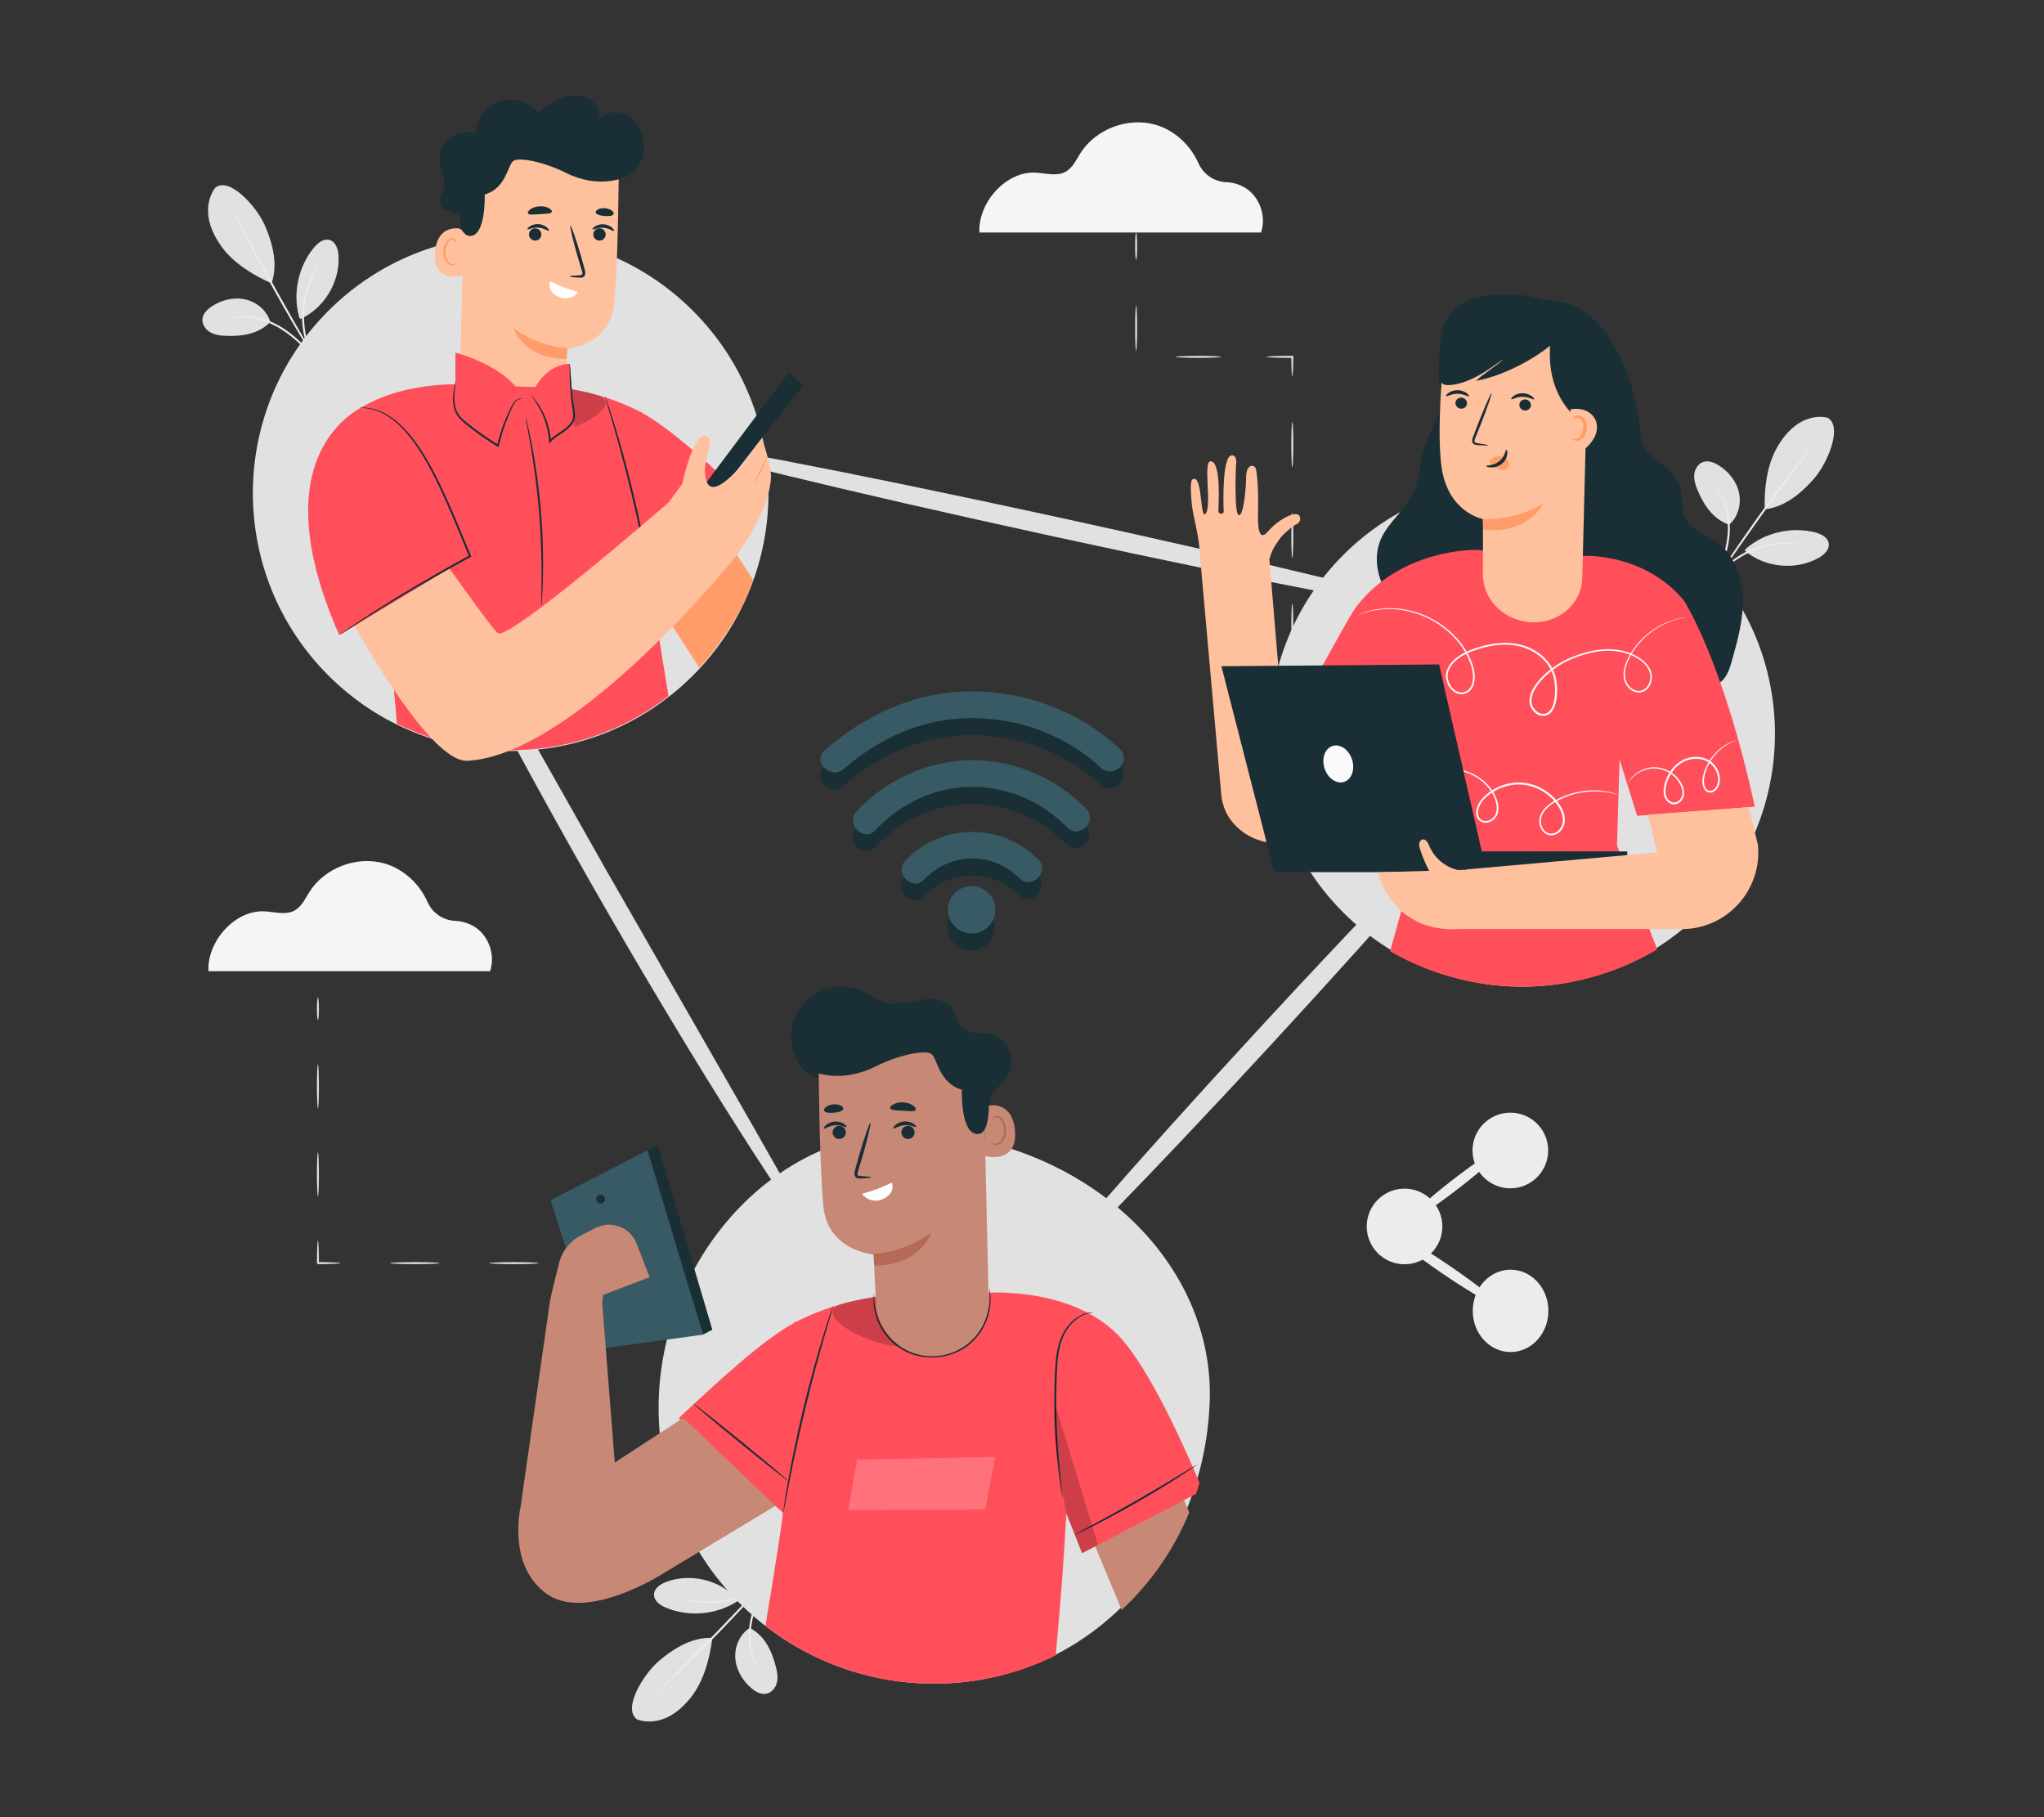 <?xml version="1.0" encoding="UTF-8"?>
<svg id="Layer_2" data-name="Layer 2" xmlns="http://www.w3.org/2000/svg" viewBox="0 0 540 480">
  <rect x="0" y="0" width="540" height="480" fill="#333333" stroke="none"/>
  <defs>
    <style>
      .cls-1 {
        fill: #b66955;
      }

      .cls-1, .cls-2, .cls-3, .cls-4, .cls-5, .cls-6, .cls-7, .cls-8, .cls-9, .cls-10, .cls-11, .cls-12, .cls-13, .cls-14, .cls-15, .cls-16 {
        stroke-width: 0px;
      }

      .cls-2 {
        fill: #375a64;
      }

      .cls-3 {
        fill: #e1e1e1;
      }

      .cls-4 {
        fill: #ececec;
      }

      .cls-5 {
        fill: #c78976;
      }

      .cls-17, .cls-9, .cls-15 {
        opacity: .2;
      }

      .cls-7 {
        fill: #f5f5f5;
      }

      .cls-8 {
        fill: none;
      }

      .cls-10 {
        fill: #1a2e35;
      }

      .cls-11, .cls-15 {
        fill: #fff;
      }

      .cls-12 {
        fill: #ff9c6a;
      }

      .cls-13 {
        fill: #fafafa;
      }

      .cls-14 {
        fill: #ff4f5b;
      }

      .cls-16 {
        fill: #ffc19d;
      }
    </style>
  </defs>
  <g id="Layer_2-2" data-name="Layer 2">
    <g>
      <g>
        <g>
          <path class="cls-3" d="M482.7,110.3c-2.71-.6-5.61.21-7.9,1.78s-4.03,3.83-5.4,6.25c-2.64,4.68-3.34,10.82-3.19,16.19,5.94-.55,10.79-5.49,13.09-8.15,3.64-4.2,7.66-14.01,3.4-16.08"/>
          <path class="cls-3" d="M456.82,138.6c2.35-2.02,3.27-5.44,2.6-8.47-.67-3.03-2.78-5.63-5.42-7.25-1.22-.75-2.72-1.32-4.07-.84-1.27.44-2.1,1.74-2.29,3.07-.19,1.33.16,2.68.66,3.92,1.72,4.26,4.18,8.07,8.52,9.58"/>
          <path class="cls-4" d="M452.18,155.83s.09-.4.35-1.07c.3-.78.67-1.73,1.1-2.86.9-2.41,2.16-5.77,2.67-9.65.51-3.88-.09-7.46-1.07-9.82-.96-2.38-2.09-3.57-1.99-3.63.02-.02.31.26.77.83.45.57,1.03,1.47,1.57,2.66,1.09,2.38,1.77,6.06,1.25,10.03-.53,3.96-1.86,7.34-2.85,9.73-.5,1.19-.94,2.15-1.25,2.8-.31.65-.5,1.01-.53.99Z"/>
          <path class="cls-4" d="M478.97,117.5s-.07.15-.25.41c-.22.31-.48.67-.8,1.12-.76,1.03-1.78,2.4-3.01,4.07-2.55,3.43-6.06,8.19-9.86,13.49-3.8,5.31-7.17,10.16-9.6,13.68-1.18,1.71-2.16,3.11-2.88,4.16-.32.45-.58.82-.8,1.12-.19.25-.29.38-.31.37-.01,0,.06-.16.22-.43.2-.32.43-.71.72-1.18.63-1.02,1.57-2.47,2.75-4.26,2.35-3.57,5.68-8.46,9.48-13.77,3.8-5.31,7.36-10.03,9.99-13.41,1.31-1.69,2.39-3.05,3.15-3.97.35-.42.64-.77.88-1.06.21-.24.32-.36.34-.35Z"/>
          <path class="cls-3" d="M461.14,145.04c4.91-4.31,11.99-6.02,18.33-4.43,1.61.41,3.42,1.3,3.66,2.95.24,1.65-1.26,3.02-2.72,3.83-6.07,3.37-14.19,2.56-19.47-1.94"/>
          <path class="cls-4" d="M475.65,143.82c-.02.11-1.53-.19-3.98-.13-1.23.02-2.68.18-4.27.5-1.58.35-3.29.87-4.99,1.62-1.7.78-3.22,1.71-4.53,2.65-1.29.98-2.38,1.95-3.21,2.86-1.67,1.8-2.45,3.12-2.54,3.06-.03-.02.15-.35.51-.95.17-.3.4-.66.71-1.05.3-.39.62-.86,1.05-1.31.81-.95,1.89-1.98,3.19-2.99,1.32-.99,2.87-1.95,4.61-2.75,1.75-.77,3.5-1.29,5.11-1.62,1.62-.3,3.11-.43,4.36-.4.62-.02,1.19.05,1.68.09.49.03.91.1,1.26.17.68.13,1.06.21,1.05.25Z"/>
        </g>
        <g>
          <path class="cls-3" d="M56.88,49.58c-1.7,2.2-2.2,5.16-1.77,7.9s1.74,5.28,3.34,7.55c3.1,4.38,8.36,7.64,13.28,9.8,2.05-5.6-.35-12.1-1.77-15.32-2.25-5.09-9.39-12.91-13.08-9.94"/>
          <path class="cls-3" d="M71.4,85.07c-.82-2.99-3.52-5.28-6.54-5.97-3.02-.69-6.28.1-8.87,1.8-1.2.79-2.35,1.9-2.5,3.32-.14,1.33.68,2.64,1.79,3.38,1.12.74,2.49,1,3.83,1.08,4.59.26,9.08-.33,12.3-3.61"/>
          <path class="cls-4" d="M85,96.63s-.32-.25-.82-.77c-.58-.6-1.28-1.34-2.11-2.21-1.79-1.85-4.3-4.42-7.58-6.55-3.29-2.12-6.79-3.11-9.33-3.23-2.56-.15-4.12.36-4.14.25,0-.03.37-.17,1.08-.34.71-.17,1.77-.31,3.07-.28,2.62.03,6.23.99,9.6,3.16,3.36,2.17,5.84,4.82,7.57,6.73.86.97,1.54,1.77,2,2.33.46.56.7.88.67.91Z"/>
          <path class="cls-4" d="M61.8,56.02s.11.13.26.4c.18.33.4.73.67,1.21.6,1.13,1.41,2.64,2.39,4.47,2.01,3.77,4.81,8.98,7.98,14.68,3.17,5.7,6.12,10.83,8.26,14.53,1.04,1.8,1.89,3.28,2.53,4.39.27.48.49.88.67,1.2.15.28.22.43.2.44-.02,0-.12-.12-.29-.38-.21-.31-.46-.69-.76-1.15-.65-1.01-1.56-2.48-2.67-4.3-2.23-3.66-5.22-8.75-8.4-14.46-3.17-5.71-5.92-10.94-7.85-14.76-.97-1.91-1.73-3.46-2.25-4.54-.23-.5-.42-.91-.58-1.25-.13-.29-.19-.44-.17-.45Z"/>
          <path class="cls-3" d="M79.07,83.92c-1.8-6.29-.32-13.42,3.83-18.47,1.06-1.29,2.64-2.54,4.23-2.05,1.59.49,2.19,2.43,2.3,4.09.45,6.93-3.75,13.92-10.08,16.77"/>
          <path class="cls-4" d="M84.17,70.27c.09.06-.83,1.3-1.82,3.54-.51,1.12-.98,2.5-1.37,4.07-.36,1.58-.62,3.34-.67,5.21-.02,1.87.17,3.64.46,5.23.33,1.58.75,2.99,1.21,4.12.91,2.28,1.77,3.55,1.68,3.61-.03.02-.26-.29-.64-.87-.2-.29-.43-.65-.65-1.09-.23-.44-.51-.93-.74-1.51-.52-1.14-.98-2.55-1.34-4.17-.33-1.62-.54-3.43-.51-5.34.05-1.91.33-3.71.72-5.31.43-1.6.94-3,1.5-4.11.25-.57.55-1.05.8-1.48.24-.43.48-.78.69-1.06.41-.56.64-.87.67-.84Z"/>
        </g>
        <g>
          <path class="cls-3" d="M168.31,454.17c2.59.99,5.58.62,8.08-.6,2.5-1.21,4.55-3.19,6.26-5.38,3.3-4.24,4.9-10.21,5.54-15.55-5.96-.34-11.48,3.83-14.15,6.13-4.22,3.62-9.64,12.73-5.73,15.4"/>
          <path class="cls-3" d="M198.08,430c-2.62,1.65-4.04,4.9-3.82,7.99.21,3.09,1.92,5.98,4.29,7.97,1.1.92,2.5,1.7,3.9,1.43,1.32-.25,2.33-1.41,2.72-2.69.39-1.28.24-2.67-.08-3.97-1.08-4.47-2.94-8.6-7.01-10.73"/>
          <path class="cls-4" d="M205.21,413.64s-.15.38-.5,1.01c-.41.73-.91,1.62-1.51,2.66-1.25,2.25-2.99,5.39-4.07,9.15-1.08,3.76-1.01,7.4-.39,9.87.6,2.5,1.54,3.84,1.44,3.89-.02.02-.27-.3-.64-.93-.37-.63-.8-1.6-1.16-2.86-.73-2.51-.86-6.25.25-10.1,1.11-3.84,2.92-6.99,4.25-9.2.67-1.11,1.25-1.98,1.65-2.58.41-.6.64-.92.68-.9Z"/>
          <path class="cls-4" d="M173.05,447.6s.09-.14.31-.37c.26-.27.58-.6.96-.99.9-.9,2.11-2.11,3.58-3.58,3.03-3.02,7.2-7.2,11.74-11.89,4.54-4.69,8.59-8.99,11.51-12.11,1.42-1.51,2.59-2.76,3.47-3.69.38-.39.7-.72.96-.99.22-.22.35-.33.36-.32.01.01-.08.15-.28.39-.24.29-.53.64-.88,1.06-.78.91-1.92,2.21-3.35,3.81-2.85,3.19-6.87,7.53-11.41,12.22-4.54,4.69-8.76,8.84-11.86,11.79-1.55,1.48-2.81,2.66-3.7,3.46-.41.36-.75.67-1.03.92-.24.21-.37.31-.38.29Z"/>
          <path class="cls-3" d="M194.76,423c-5.5,3.54-12.75,4.19-18.79,1.68-1.54-.64-3.19-1.79-3.19-3.45,0-1.67,1.69-2.8,3.25-3.39,6.5-2.43,14.41-.44,18.97,4.79"/>
          <path class="cls-4" d="M180.22,422.06c.03-.1,1.48.41,3.92.72,1.21.16,2.68.21,4.29.13,1.61-.11,3.38-.38,5.18-.87,1.8-.52,3.44-1.21,4.87-1.96,1.42-.77,2.64-1.58,3.59-2.35,1.92-1.53,2.89-2.73,2.97-2.66.03.02-.2.33-.65.86-.22.27-.5.59-.86.93-.36.34-.74.76-1.23,1.14-.94.82-2.16,1.68-3.6,2.49-1.45.78-3.13,1.51-4.96,2.04-1.84.5-3.65.76-5.29.85-1.65.05-3.14-.04-4.37-.25-.62-.07-1.16-.23-1.65-.33-.48-.1-.89-.23-1.22-.35-.66-.23-1.01-.37-1-.4Z"/>
        </g>
        <g>
          <circle class="cls-4" cx="371.05" cy="323.92" r="9.99" transform="translate(-105.34 449.03) rotate(-55.83)"/>
          <path class="cls-4" d="M409.01,303.88c0,5.52-4.46,10-9.98,10.01-5.52,0-10-4.46-10.01-9.98,0-5.52,4.46-10,9.98-10.01s10,4.46,10.01,9.98Z"/>
          <path class="cls-4" d="M409.07,346.24c0,6.01-4.46,10.88-9.98,10.89-5.52,0-10-4.85-10.01-10.86,0-6.01,4.46-10.88,9.98-10.89,5.52,0,10,4.85,10.01,10.86Z"/>
          <path class="cls-4" d="M396.13,344.97c-.43.63-7.07-3.15-14.85-8.43-7.77-5.29-13.73-10.08-13.3-10.71.43-.63,7.07,3.15,14.85,8.43,7.77,5.28,13.73,10.08,13.3,10.71Z"/>
          <path class="cls-4" d="M396.93,303.19c.47.6-4.67,5.36-11.46,10.62-6.8,5.27-12.68,9.05-13.15,8.45-.47-.6,4.67-5.36,11.46-10.62,6.79-5.26,12.68-9.05,13.15-8.45Z"/>
        </g>
        <g>
          <path class="cls-3" d="M341.41,207.43c.14,0,.26,2.69.26,6s-.12,6-.26,6-.26-2.69-.26-6,.12-6,.26-6Z"/>
          <path class="cls-3" d="M341.41,183.43c.14,0,.26,2.69.26,6s-.12,6-.26,6-.26-2.69-.26-6,.12-6,.26-6Z"/>
          <path class="cls-3" d="M341.41,159.43c.14,0,.26,2.69.26,6s-.12,6-.26,6-.26-2.69-.26-6,.12-6,.26-6Z"/>
          <path class="cls-3" d="M341.41,135.43c.14,0,.26,2.69.26,6s-.12,6-.26,6-.26-2.69-.26-6,.12-6,.26-6Z"/>
          <path class="cls-3" d="M341.41,111.43c.14,0,.26,2.69.26,6s-.12,6-.26,6-.26-2.69-.26-6,.12-6,.26-6Z"/>
          <path class="cls-3" d="M334.58,94.26c0-.14,2.69-.26,6-.26.28,0,.56,0,.83,0h.26s0,.26,0,.26c-.02,2.93-.13,5.17-.26,5.17s-.24-2.24-.26-5.17l.26.26c-.27,0-.55,0-.83,0-3.31,0-6-.12-6-.26Z"/>
          <path class="cls-3" d="M310.58,94.26c0-.14,2.69-.26,6-.26s6,.12,6,.26-2.69.26-6,.26-6-.12-6-.26Z"/>
          <path class="cls-3" d="M300.15,80.69c.14,0,.26,2.69.26,6s-.12,6-.26,6-.26-2.69-.26-6,.12-6,.26-6Z"/>
          <path class="cls-3" d="M300.15,61.43c.14,0,.26,1.63.26,3.63s-.12,3.63-.26,3.63-.26-1.63-.26-3.63.12-3.63.26-3.63Z"/>
        </g>
        <g>
          <path class="cls-3" d="M155.4,333.65c0-.14,1.34-.26,3-.26s3,.12,3,.26-1.34.26-3,.26-3-.12-3-.26Z"/>
          <path class="cls-3" d="M129.24,333.65c0-.14,2.93-.26,6.54-.26s6.54.12,6.54.26-2.93.26-6.54.26-6.54-.12-6.54-.26Z"/>
          <path class="cls-3" d="M103.07,333.65c0-.14,2.93-.26,6.54-.26s6.54.12,6.54.26-2.93.26-6.54.26-6.54-.12-6.54-.26Z"/>
          <path class="cls-3" d="M83.99,327.65c.14,0,.26,2.69.26,6,.06.06-.49-.49-.26-.26h.31s.3,0,.3,0c.2,0,.4,0,.6,0,.38,0,.76.01,1.13.02.66.02,1.29.04,1.91.06,1.09.05,1.76.11,1.76.18s-.67.14-1.76.18c-.62.02-1.25.04-1.91.06-.37,0-.74.01-1.13.02-.2,0-.39,0-.6,0h-.3s-.15,0-.15,0h-.15c.23.23-.32-.32-.26-.26,0-3.31.12-6,.26-6Z"/>
          <path class="cls-3" d="M83.99,304.38c.14,0,.26,2.6.26,5.82s-.12,5.82-.26,5.82-.26-2.6-.26-5.82.12-5.82.26-5.82Z"/>
          <path class="cls-3" d="M83.99,281.12c.14,0,.26,2.6.26,5.82s-.12,5.82-.26,5.82-.26-2.6-.26-5.82.12-5.82.26-5.82Z"/>
          <path class="cls-3" d="M83.99,263.49c.14,0,.26,1.34.26,3s-.12,3-.26,3-.26-1.34-.26-3,.12-3,.26-3Z"/>
        </g>
        <path class="cls-7" d="M129.47,256.56c1.34-3.94-.07-8.66-3.35-11.23-1.65-1.29-3.72-1.99-5.81-2.08-3.24-.14-6.06-2.05-7.38-5.02-2.13-4.82-6.36-8.75-11.46-10.18-7.28-2.04-15.71,1.2-19.75,7.58-1.12,1.77-2.02,3.83-3.85,4.85-2.32,1.3-5.19.42-7.85.25-7.89-.5-15.36,7.92-14.95,15.81h74.38Z"/>
        <path class="cls-7" d="M333.15,61.43c1.34-3.94-.07-8.66-3.35-11.23-1.65-1.29-3.72-1.99-5.81-2.08-3.24-.14-6.06-2.05-7.38-5.02-2.13-4.82-6.36-8.75-11.46-10.18-7.28-2.04-15.71,1.2-19.75,7.58-1.12,1.77-2.02,3.83-3.85,4.85-2.32,1.3-5.19.42-7.85.25-7.89-.5-15.36,7.92-14.95,15.81h74.38Z"/>
        <g>
          <circle class="cls-3" cx="402.12" cy="193.82" r="66.8" transform="translate(-19.27 341.11) rotate(-45)"/>
          <path class="cls-3" d="M319.58,370.51c-1.59,40.17-31.17,73.42-71.37,74.2-40.2.78-73.42-31.17-74.2-71.37-.78-40.2,31.28-77.28,71.37-74.2,42.76,3.29,75.65,34.72,74.2,71.37Z"/>
          <circle class="cls-3" cx="134.91" cy="130.26" r="68.11" transform="translate(-52.59 133.55) rotate(-45)"/>
          <path class="cls-3" d="M393.5,209.56c1.06.98-24.75,30.68-57.64,66.34-32.9,35.67-60.42,63.79-61.48,62.82-1.06-.97,24.75-30.67,57.65-66.35,32.89-35.66,60.41-63.78,61.47-62.81Z"/>
          <path class="cls-3" d="M379.81,161.12c-.31,1.41-45.79-7.3-101.58-19.44-55.81-12.14-100.78-23.12-100.48-24.53.31-1.4,45.78,7.3,101.59,19.44,55.79,12.14,100.78,23.12,100.47,24.52Z"/>
          <path class="cls-3" d="M214,325.66c-.6.37-7.67-9.75-18.38-26.57-10.72-16.82-25.01-40.37-40.07-66.8-15.05-26.45-28-50.77-36.99-68.57-8.99-17.8-14.08-29.04-13.45-29.37.65-.34,6.89,10.3,16.7,27.63,9.8,17.35,23.33,41.29,38.27,67.73,15.1,26.34,28.78,50.19,38.69,67.48,9.89,17.28,15.86,28.08,15.23,28.47Z"/>
        </g>
        <g>
          <path class="cls-10" d="M427.2,101.73c.35,5.71.74,7.44,2.86,11.99,1.25,2.7,3.02,5.2,3.72,8.09.66,2.75.31,5.65.81,8.43.83,4.54,3.84,8.32,6.1,12.34,2.26,4.02,3.79,9.12,1.54,13.15l-23.14-2.73-1.63-28.72,9.74-22.56Z"/>
          <path class="cls-10" d="M381.2,92c-3,6.35,1.17,12.71-1.83,19.06-1.48,3.15-2.98,6.33-3.77,9.72-.71,3.05-.86,6.27-2.1,9.15-1.98,4.59-6.49,7.69-8.58,12.23-3.09,6.73.19,15.16,6.1,19.62,5.91,4.46,13.75,5.58,21.14,5.06,4.48-.31,9.02-1.21,12.87-3.51,3.85-2.3,6.94-6.19,7.43-10.66"/>
          <path class="cls-10" d="M415.51,80.68c14.89,6.6,17.85,31.05,17.92,34.34.09,3.93,2.18,4.74,4.79,6.79,2.61,2.05,5.14,4.54,5.86,7.73.57,2.51-.03,5.28,1.17,7.57,1.43,2.73,4.83,3.75,7.46,5.43,4.98,3.19,7.43,9.18,7.71,14.97.28,5.79-1.32,11.49-2.89,17.08-.63,2.22-1.4,4.64-3.41,5.85-1.55.93-3.49.92-5.31.88-9.42-.21-18.85-.42-28.27-.63-7.21-.16-14.61-.36-21.28-3.04-5.42-2.18-10.17-6.02-13.07-10.97-2.9-4.95-3.88-11-2.35-16.51,1.17-4.24,3.75-8.07,4.49-12.41.92-5.37-3.58-7.66-5.21-12.86-1.63-5.2-2.98-17.69-.74-22.67"/>
          <path class="cls-14" d="M432.52,215.5l-4.65-14.9-.68,22.75s6.03,15.55,10.62,27.43c-9.22,5.5-19.85,8.97-31.3,9.69-14.25.9-27.76-2.55-39.26-9.2l7.16-25.73-3.41-29.1-9.45,13.51-20.15-19.48s14.75-27.26,16.58-29.74c11.66-15.86,31.81-15.48,31.81-15.48l28.51,1.58s16.03-.9,26.56,11.79c0,0,10.29,15.71,18.74,54.47l-31.09,2.41Z"/>
          <path class="cls-13" d="M446.78,162.89s-.14.03-.41.06c-.27.05-.68.06-1.21.17-1.06.16-2.62.52-4.52,1.3-1.88.81-4.1,2.06-6.21,4.08-1.05,1.01-2.08,2.2-2.97,3.59-.87,1.39-1.73,2.97-2.07,4.77-.16.89-.17,1.84.09,2.74.27.89.85,1.72,1.64,2.28.78.57,1.84.8,2.77.44.93-.35,1.62-1.24,1.92-2.23.31-1,.26-2.13-.22-3.11-.46-.99-1.25-1.84-2.17-2.52-1.86-1.36-4.18-2.19-6.6-2.46-2.43-.28-4.98,0-7.48.67-2.49.68-5,1.62-7.28,3.04-2.27,1.42-4.44,3.22-6.03,5.49-.77,1.13-1.41,2.43-1.44,3.79-.01.67.15,1.35.51,1.92.35.57.87,1.05,1.46,1.43l-.05-.02c.66.25,1.4.36,2.04.08.64-.26,1.13-.85,1.45-1.52.65-1.36.84-2.98.84-4.56-.02-1.56-.19-3.14-.75-4.56-.54-1.43-1.44-2.71-2.53-3.75-2.2-2.11-5.11-3.32-8.04-3.62-2.94-.32-5.88.14-8.61.97-2.71.83-5.42,1.94-7.16,4.01-.82,1.02-1.44,2.29-1.28,3.57.14,1.26.77,2.48,1.74,3.25.48.38,1.05.65,1.64.71.59.06,1.18-.09,1.68-.4,1.02-.63,1.49-1.85,1.59-3.02.11-1.18-.05-2.38-.39-3.48-.18-.55-.42-1.08-.62-1.62-.11-.26-.2-.54-.33-.79l-.4-.75c-1.01-2.02-2.41-3.71-3.87-5.16-2.98-2.87-6.36-4.71-9.49-5.68-3.14-.99-6.01-1.26-8.32-1.1-2.31.15-4.08.59-5.24.97-.56.2-.99.36-1.31.47-.3.1-.45.14-.45.14,0,0,.14-.07.43-.19.31-.13.74-.3,1.3-.52,1.16-.41,2.92-.89,5.26-1.07,2.33-.19,5.24.06,8.43,1.03,3.18.96,6.62,2.8,9.66,5.7,1.49,1.47,2.92,3.18,3.97,5.23l.42.76c.13.26.22.54.34.81.21.55.46,1.09.64,1.66.36,1.15.53,2.39.42,3.65-.1,1.23-.6,2.61-1.79,3.35-.57.36-1.28.55-1.97.48-.69-.07-1.34-.38-1.88-.81-1.08-.86-1.77-2.17-1.92-3.56-.09-.7.03-1.44.3-2.09.26-.66.63-1.28,1.08-1.82,1.86-2.21,4.64-3.32,7.38-4.18,2.77-.85,5.78-1.33,8.81-1,3.02.3,6.05,1.56,8.34,3.75,1.14,1.09,2.09,2.43,2.66,3.94.59,1.51.76,3.13.78,4.74,0,1.63-.19,3.29-.9,4.79-.36.73-.92,1.44-1.72,1.77-.81.34-1.69.19-2.42-.08h-.02s-.02-.02-.02-.02c-.63-.41-1.21-.93-1.62-1.59-.42-.65-.6-1.44-.58-2.19.04-1.53.74-2.89,1.53-4.07,1.66-2.36,3.86-4.17,6.19-5.62,2.34-1.45,4.89-2.39,7.42-3.08,2.54-.67,5.15-.95,7.65-.66,2.5.28,4.88,1.15,6.81,2.57.96.71,1.79,1.61,2.29,2.69.52,1.07.58,2.33.23,3.41-.34,1.08-1.1,2.08-2.17,2.48-1.07.42-2.28.13-3.13-.5-.87-.62-1.48-1.51-1.77-2.49-.28-.97-.26-1.98-.08-2.91.36-1.87,1.25-3.46,2.15-4.87.92-1.41,1.97-2.61,3.04-3.62,2.16-2.03,4.43-3.27,6.33-4.06,1.93-.76,3.5-1.09,4.58-1.22,1.07-.14,1.64-.13,1.64-.13Z"/>
          <path class="cls-13" d="M458.86,195.47c.03.06-1,.29-2.59,1.25-1.56.94-3.71,2.73-5.11,5.73-.36.74-.62,1.56-.82,2.43-.22.87-.28,1.79,0,2.69.13.44.37.85.73,1.1.36.24.84.31,1.26.14.85-.36,1.43-1.36,1.52-2.38.27-2.08-.99-4.39-3.04-5.4-2.07-1.02-4.77-.73-6.79.64-2.05,1.39-3.33,3.64-3.85,5.91-.26,1.12-.29,2.32.27,3.24.53.92,1.66,1.46,2.57,1.01.91-.41,1.47-1.41,1.46-2.38.01-.98-.36-1.93-.86-2.73-1-1.62-2.53-2.72-4.06-3.27-1.53-.56-3.06-.57-4.32-.26-1.26.31-2.27.85-3.01,1.4-1.48,1.11-1.94,2.09-2,2.04,0,0,.02-.06.08-.17.06-.11.15-.28.3-.47.28-.4.75-.97,1.49-1.56.73-.59,1.76-1.17,3.06-1.52,1.3-.34,2.9-.37,4.52.2,1.6.55,3.22,1.68,4.3,3.39.53.84.96,1.85.95,2.97.02,1.1-.6,2.3-1.72,2.81-.55.26-1.24.27-1.81.02-.58-.24-1.05-.69-1.37-1.21-.66-1.09-.61-2.43-.34-3.61.54-2.37,1.86-4.74,4.05-6.23,2.17-1.47,5.05-1.78,7.31-.67,2.25,1.12,3.6,3.61,3.29,5.92-.13,1.13-.73,2.29-1.83,2.75-.56.22-1.2.13-1.68-.2-.47-.34-.74-.85-.88-1.34-.3-.99-.21-2.02.03-2.9.22-.89.5-1.74.88-2.49,1.48-3.06,3.72-4.85,5.34-5.75,1.64-.92,2.69-1.07,2.69-1.07Z"/>
          <path class="cls-13" d="M427.31,209.85s-.09,0-.25-.04c-.19-.05-.42-.11-.71-.18-.63-.14-1.56-.35-2.77-.47-2.4-.25-6.06-.22-10.11,1.41-1.01.4-2.03.91-3.03,1.54-.99.63-1.96,1.42-2.64,2.46-.69,1.03-.97,2.38-.5,3.62.22.61.59,1.18,1.12,1.56.52.39,1.2.53,1.85.4,1.31-.28,2.39-1.54,2.57-2.95.2-1.44-.34-2.93-1.16-4.22-1.66-2.6-4.43-4.62-7.62-5.41-3.19-.8-6.57-.17-9.23,1.39-1.33.78-2.54,1.78-3.4,2.95-.41.6-.73,1.27-.88,1.96-.16.68-.15,1.41.16,1.97.3.58.9.96,1.53,1.02.64.05,1.29-.16,1.82-.53,1.11-.72,1.46-2.1,1.35-3.32-.1-1.24-.59-2.4-1.16-3.42-.6-1.01-1.3-1.91-2.09-2.65-1.57-1.49-3.35-2.42-4.98-2.98-1.64-.55-3.14-.71-4.35-.68-2.45.05-3.71.69-3.73.6,0,0,.07-.04.23-.1.19-.07.41-.15.7-.25.62-.19,1.56-.41,2.8-.46,1.23-.06,2.77.07,4.45.61,1.67.54,3.5,1.47,5.14,2.99.82.76,1.55,1.68,2.18,2.72.6,1.05,1.12,2.24,1.25,3.58.06.66,0,1.37-.22,2.03-.22.67-.69,1.29-1.29,1.7-.6.42-1.34.67-2.12.62-.78-.07-1.53-.54-1.91-1.26-.4-.71-.39-1.56-.22-2.31.17-.76.51-1.48.95-2.13.94-1.28,2.17-2.29,3.56-3.11,2.77-1.63,6.28-2.29,9.62-1.45,3.32.82,6.2,2.92,7.93,5.64.85,1.35,1.45,2.95,1.22,4.56-.22,1.6-1.41,3.01-2.97,3.35-.77.15-1.61-.03-2.22-.49-.63-.45-1.04-1.11-1.28-1.79-.24-.69-.31-1.41-.19-2.11.11-.71.41-1.33.77-1.89.74-1.12,1.77-1.92,2.79-2.57,1.03-.63,2.08-1.14,3.11-1.54,4.15-1.62,7.85-1.59,10.27-1.27,2.45.32,3.71.89,3.71.89Z"/>
          <path class="cls-16" d="M315.6,126.5c2.08.11,1.48,11.41,3.02,9.02,1.53-2.39-.88-13.87,1.28-13.67,2.82.26,1.98,12.09,1.98,13.1,0,.98,1.46,1,1.4.09-.07-1.3-.51-15,2.26-14.77,1.54.13.98,2.87.98,2.87,0,0-.54,12.87.78,12.94,1.33.07,1.9-7.49,1.91-10.04.01-2.53,1.22-3.58,2.33-2.67.76.62.91,8.44.84,10.97-.07,2.53-.39,9.46,2.55,6.1,2.94-3.36,6.43-4.87,7.64-4.63,1.21.24,1.27,2.03.02,2.61-1.01.47-2.47,1.77-3.53,2.78-.87.84-1.5,1.88-2.16,2.89-.7,1.08-.97,1.77-1.55,3.58l3.93,47.15,2.89-3.61,16.48,15.93-8.6,9.89c-6.3,7.25-17.69,7.71-24.09.56-.23-.26-.46-.53-.67-.8-1.6-2.04-2.45-4.57-2.67-7.15l-5.44-61.12h-.05c-.12-6.79-1.96-11.95-2.28-15.46-.6-6.52-.01-6.59.76-6.55Z"/>
          <g>
            <g>
              <path class="cls-16" d="M391.76,151.69c.06-7.11,0-14.59,0-14.59,0,0-9.14-1.63-10.9-13.6-1.68-11.42,1.17-35.97,1.17-35.97h0c13.24-5.22,28.15-3.2,37.43,7.46h0l-1.44,57.73c-.17,6.7-6.06,11.9-13.24,11.66h0c-7.25-.24-13.07-5.91-13.01-12.69Z"/>
              <g>
                <path class="cls-10" d="M384.51,106.39c-.04.81.62,1.51,1.46,1.56.84.06,1.56-.55,1.6-1.36.04-.81-.62-1.51-1.46-1.56-.84-.06-1.56.56-1.6,1.36Z"/>
                <path class="cls-10" d="M382.05,104.64c.19.2,1.36-.64,3.01-.62,1.65,0,2.85.86,3.03.66.09-.09-.1-.45-.62-.84-.51-.39-1.39-.77-2.42-.78-1.03,0-1.9.36-2.4.74-.51.38-.69.74-.6.83Z"/>
              </g>
              <g>
                <path class="cls-10" d="M401.39,106.87c-.04.81.62,1.51,1.46,1.56.84.05,1.56-.55,1.6-1.36.04-.81-.62-1.51-1.46-1.56-.84-.06-1.56.56-1.6,1.36Z"/>
                <path class="cls-10" d="M399.25,105.44c.19.2,1.36-.64,3.01-.62,1.65,0,2.85.86,3.03.66.09-.09-.1-.45-.62-.84-.51-.39-1.39-.77-2.42-.78-1.03,0-1.9.36-2.4.74-.51.38-.69.74-.6.83Z"/>
              </g>
              <path class="cls-10" d="M393.12,117.6c0-.09-1.01-.28-2.67-.51-.42-.05-.82-.14-.89-.42-.1-.31.09-.76.3-1.24.41-1.01.83-2.08,1.28-3.19,1.78-4.55,3.08-8.28,2.89-8.35-.18-.07-1.78,3.56-3.56,8.1-.43,1.12-.84,2.19-1.23,3.21-.16.48-.45,1.02-.24,1.65.11.32.42.55.69.62.27.09.51.09.71.11,1.67.11,2.71.13,2.71.04Z"/>
              <path class="cls-12" d="M391.75,137.1s8.03.61,16.05-4.08c0,0-3.98,8.16-15.92,6.91l-.13-2.82Z"/>
              <path class="cls-12" d="M393.77,121.58c.6-.78,1.65-1.2,2.68-1.07.71.09,1.43.44,1.86,1.03.43.59.51,1.42.11,1.97-.45.62-1.38.75-2.17.52-.78-.23-1.46-.76-2.09-1.28-.18-.14-.36-.3-.47-.49-.11-.2-.13-.45,0-.61"/>
              <path class="cls-10" d="M397.96,118.8c-.27-.02-.29,1.77-1.84,3.02-1.54,1.26-3.45,1.03-3.47,1.28-.03.11.42.35,1.23.38.79.04,1.95-.2,2.89-.97.94-.77,1.36-1.8,1.43-2.54.08-.75-.12-1.19-.24-1.18Z"/>
            </g>
            <path class="cls-10" d="M414.26,86.46c-4.37,6.24-15.95,12.65-24.24,14.13.97-1.27,6.06-4.41,7.03-5.69-3.76,2.81-9.13,6.56-14.12,6.81-.59.03-1.23.03-1.71-.27-.66-.4-.8-1.19-.87-1.88-.32-2.92-.12-7.93.35-10.83.46-2.9,1.8-5.78,4.31-7.73,3.19-2.47,7.76-3.08,12.07-3.18,3.61-.09,7.33.13,10.64,1.43,3.3,1.3,6.13,3.88,6.61,6.98"/>
            <path class="cls-10" d="M426.8,114.39c.6-3.09,1.08-6.03,1.19-7.99.35-6.17-1.43-28.92-22.69-27.09l5.12,6.53s-4.2,13.79,4.75,23.31c0,0,.51,5.57,6.74,11.99,0,0,3.61-.11,4.9-6.75"/>
            <path class="cls-16" d="M414.91,108.12c1.28-.23,2.63-.18,3.84.29,1.21.47,2.27,1.39,2.79,2.59.51,1.2.44,2.6-.01,3.82-.46,1.22-1.27,2.28-2.21,3.19-.67.65-1.44,1.24-2.34,1.51-.9.27-1.95.17-2.66-.44"/>
            <path class="cls-12" d="M415.53,115.87c-.15.05.4.83,1.57.52.56-.14,1.12-.63,1.46-1.24.34-.62.57-1.31.66-2.11.09-.8-.08-1.65-.51-2.26-.41-.62-1.09-.99-1.67-1.01-1.2-.04-1.58.79-1.45.81.1.1.57-.33,1.35-.13.75.15,1.48,1.19,1.3,2.48-.16,1.31-.68,2.51-1.38,2.8-.73.36-1.25.02-1.34.13Z"/>
          </g>
          <g>
            <polygon class="cls-10" points="429.9 230.37 429.9 224.9 391.47 224.9 380.19 175.51 322.68 175.98 336.63 230.37 429.9 230.37"/>
            <path class="cls-13" d="M349.93,202.97c.85,2.62,3.16,4.21,5.17,3.56,2-.65,2.94-3.3,2.09-5.92-.85-2.62-3.16-4.21-5.17-3.56-2,.65-2.94,3.3-2.09,5.92Z"/>
          </g>
          <path class="cls-16" d="M377.56,230.03c-.96-1.84-1.78-3.77-2.4-5.75-.15-.47-.29-.97-.22-1.46.07-.49.4-.98.88-1.08.9-.18,1.45.91,1.8,1.75,1.31,3.15,4.21,5.57,7.54,6.33l2.33-.07v-.1s50.28-4.48,50.28-4.48l-2.4-9.97,26.61-1.98,2.42,9.82c1.31,12.26-8.56,22.83-20.88,22.37h-57.68c-18.35,1.22-21.8-15-21.8-15l13.52-.38Z"/>
        </g>
        <g>
          <g>
            <path class="cls-5" d="M310.72,391.19l-22.72,14.02,8.33,20.05c7.68-7.14,13.81-15.91,17.84-25.74l-3.45-8.33Z"/>
            <g>
              <path class="cls-14" d="M316.89,391.65c-2.94-7.03-13.01-30.24-21.45-38.92-12.63-12.99-34.86-11.24-34.86-11.24l-28.87,1.03s-10.98,1.21-21.27,6.58l-.71.22v.15c-8.07,4.39-19.52,14.92-30.42,25.13l13.05,12.11,14.44,12.82s-.06.09-.02.26c.15.78-2.35,16.29-4.56,29.69,12.69,9.84,28.7,15.58,46,15.24,11.02-.21,21.42-2.87,30.69-7.44l1.08-12.39c.98-11.23,1.73-25.14,1.73-25.14l4.15,10.52,30.13-15.67c.32-.97.62-1.96.9-2.95Z"/>
              <path class="cls-10" d="M261.38,340.4s.06.17.13.52c.08.34.14.85.19,1.51.09,1.32-.02,3.27-.75,5.55-.74,2.25-2.17,4.83-4.57,6.91-2.37,2.11-5.77,3.49-9.41,3.67-3.65.16-7.16-.9-9.72-2.77-2.58-1.85-4.25-4.28-5.2-6.45-.94-2.19-1.23-4.13-1.27-5.45-.01-.66,0-1.18.05-1.52.03-.35.06-.53.08-.53.06,0-.02.73.08,2.04.1,1.3.44,3.19,1.4,5.31.98,2.1,2.63,4.44,5.14,6.21,2.49,1.79,5.88,2.79,9.42,2.64,3.53-.18,6.82-1.5,9.12-3.51,2.34-2,3.76-4.48,4.53-6.66.76-2.21.92-4.12.89-5.42-.02-1.31-.17-2.03-.12-2.04Z"/>
              <path class="cls-10" d="M288.88,346.66c0,.06-.77.03-2.04.48-1.27.43-3.01,1.48-4.47,3.39-1.5,1.89-2.46,4.69-2.84,7.86-.2,1.59-.29,3.27-.35,5.02-.07,1.75-.1,3.57-.12,5.42-.06,7.44.38,14.16.86,19.01.23,2.43.47,4.38.62,5.74.07.63.13,1.15.18,1.56.04.36.05.55.03.55-.02,0-.06-.18-.13-.53-.07-.41-.16-.92-.28-1.55-.21-1.35-.51-3.3-.78-5.73-.57-4.85-1.07-11.6-1.01-19.06.02-1.86.06-3.68.13-5.44.07-1.75.16-3.46.38-5.07.41-3.22,1.44-6.1,3.03-8.02,1.55-1.95,3.38-2.98,4.7-3.36,1.33-.4,2.11-.29,2.11-.29Z"/>
              <path class="cls-10" d="M220.15,344.79s-.03.2-.12.56c-.12.42-.27.94-.45,1.58-.42,1.44-.99,3.4-1.69,5.8-1.42,4.9-3.29,11.69-5.11,19.25-1.82,7.56-3.26,14.46-4.24,19.46-.47,2.45-.86,4.46-1.14,5.93-.13.65-.24,1.19-.32,1.61-.08.37-.13.56-.15.56-.02,0,0-.2.04-.57.06-.43.13-.97.22-1.63.2-1.41.53-3.45.98-5.96.88-5.03,2.26-11.95,4.09-19.52,1.83-7.57,3.76-14.36,5.27-19.23.75-2.44,1.39-4.4,1.85-5.75.22-.63.4-1.14.54-1.55.13-.35.21-.54.22-.53Z"/>
              <path class="cls-10" d="M316.32,386.82s-.4.34-1.18.88c-.78.54-1.91,1.3-3.33,2.21-2.84,1.83-6.81,4.29-11.28,6.85-4.47,2.56-8.6,4.75-11.61,6.27-1.51.76-2.74,1.36-3.59,1.76-.86.4-1.34.6-1.35.57-.02-.03.43-.3,1.26-.75.92-.5,2.1-1.13,3.51-1.9,2.97-1.6,7.06-3.84,11.52-6.39,4.46-2.56,8.46-4.96,11.34-6.71,1.38-.84,2.53-1.53,3.42-2.07.81-.48,1.27-.74,1.29-.71Z"/>
              <path class="cls-10" d="M208.29,391.22c-.09.11-5.77-4.36-12.68-9.99-6.91-5.63-12.44-10.29-12.35-10.4s5.77,4.36,12.68,10c6.91,5.63,12.44,10.29,12.35,10.4Z"/>
              <path class="cls-9" d="M278.77,370.89l11.3,37.19-4.21,2.19-4.15-10.52s-4.26-22.09-2.95-28.86Z"/>
              <g class="cls-17">
                <path class="cls-6" d="M221.37,344.81c-6.09,3.21,9.18,10.94,16.08,10.73l-5.01-13.22s-9.02,1.4-11.07,2.48Z"/>
              </g>
              <polygon class="cls-15" points="260.26 398.73 224.08 398.87 226.46 385.55 262.94 384.84 260.26 398.73"/>
            </g>
            <g>
              <path class="cls-10" d="M256.8,297.49c-.28,1,.08,2.16.89,2.81.81.65,2.02.77,2.93.28,1.75-.93,1.92-3.37,1.54-5.3-.38-1.94-1.09-4-.31-5.82.6-1.39,1.93-2.29,2.97-3.39,1.8-1.92,2.73-4.7,2.23-7.28-.5-2.59-2.49-4.88-5.04-5.54-2.6-.67-5.78.18-7.75-1.65-1.42-1.33-1.55-3.56-2.67-5.16-1.73-2.49-5.28-2.82-8.28-2.35-2.99.47-6.02,1.49-8.98.82-2.46-.56-4.51-2.24-6.83-3.24-5.03-2.18-11.37-.82-15.07,3.23-3.69,4.05-4.46,10.49-1.83,15.3.95,1.73,2.35,3.28,4.19,3.99"/>
              <g>
                <g>
                  <g>
                    <path class="cls-5" d="M246.31,358.25h0c-7.95.01-14.5-6.16-14.9-14.03-.33-6.55-.6-12.86-.6-12.86,0,0-12.17-.88-13.29-12.78-1.12-11.89-1.28-39.4-1.28-39.4h0c13.42-7.05,29.64-6.34,42.38,1.84l1.16.74,1.41,61.55c.09,8.21-6.59,14.92-14.88,14.93Z"/>
                    <g>
                      <path class="cls-10" d="M239.33,297.48c-.92.3-1.41,1.28-1.11,2.19.3.91,1.29,1.4,2.21,1.1.92-.3,1.41-1.28,1.11-2.19-.3-.91-1.29-1.4-2.21-1.1Z"/>
                      <path class="cls-10" d="M235.99,298.1c.2.2,1.33-.78,2.98-.88,1.66-.13,2.91.67,3.08.45.08-.1-.13-.46-.67-.82-.54-.36-1.45-.69-2.48-.62-1.03.07-1.88.53-2.36.96-.49.44-.65.83-.55.91Z"/>
                    </g>
                    <g>
                      <path class="cls-10" d="M221.17,297.48c-.92.3-1.41,1.28-1.11,2.19s1.29,1.4,2.21,1.1c.92-.3,1.41-1.28,1.11-2.19-.3-.91-1.29-1.4-2.21-1.1Z"/>
                      <path class="cls-10" d="M217.61,298.13c.2.2,1.33-.78,2.98-.88,1.66-.13,2.91.67,3.08.45.08-.1-.13-.46-.67-.82-.54-.36-1.45-.69-2.48-.62-1.03.07-1.88.53-2.36.96-.49.44-.65.83-.55.91Z"/>
                    </g>
                    <path class="cls-10" d="M230.11,310.99c0-.13-1.04-.25-2.72-.35-.44-.01-.78-.08-.83-.31-.1-.25.03-.72.21-1.25.34-1.12.68-2.25,1.04-3.44,1.42-4.89,2.37-8.92,2.12-8.99-.25-.07-1.6,3.84-3.02,8.73-.33,1.19-.65,2.33-.96,3.46-.12.51-.37,1.11-.09,1.8.15.34.51.57.8.62.29.06.54.04.75.04,1.68-.08,2.72-.19,2.73-.32Z"/>
                    <path class="cls-11" d="M235.63,312.37c-3.32,1.61-4.86,2.1-7.92,2.99,0,0,2.18,2.9,5.54,1.37,3.49-1.59,2.38-4.36,2.38-4.36Z"/>
                    <path class="cls-1" d="M230.77,331.19s7.64,0,15.3-5.67c0,0-3,8.87-15.08,8.76l-.22-3.09Z"/>
                  </g>
                  <g>
                    <path class="cls-5" d="M260.07,293.79c-.01-.96.73-1.79,1.7-1.84,2.24-.11,5.93.71,6.39,6.84.66,8.76-7.89,6.74-7.92,6.49-.03-.2-.13-8.08-.17-11.49Z"/>
                    <path class="cls-1" d="M262.13,301.8s.16.1.43.19c.26.1.7.14,1.15-.06.91-.41,1.58-1.94,1.51-3.52-.04-.8-.26-1.55-.6-2.15-.32-.62-.77-1.04-1.25-1.08-.48-.07-.79.23-.88.49-.1.25-.03.42-.08.44-.02.02-.2-.13-.16-.5.02-.18.11-.39.31-.57.2-.19.5-.3.83-.29.68,0,1.35.57,1.71,1.24.4.67.68,1.5.72,2.4.08,1.77-.71,3.49-1.96,3.95-.61.21-1.14.06-1.43-.13-.29-.2-.35-.39-.32-.41Z"/>
                  </g>
                </g>
                <path class="cls-10" d="M241.89,293.22c-.37.48-1.68.26-3.38.18-1.69-.14-3.02-.07-3.32-.59-.35-.54,1.29-1.8,3.47-1.62,2.19.09,3.65,1.53,3.23,2.03Z"/>
                <path class="cls-10" d="M222.78,292.91c-.12.61-1.22.9-2.46,1.01-1.24.1-2.37,0-2.6-.57-.23-.56.81-1.5,2.41-1.64,1.6-.14,2.79.6,2.66,1.19Z"/>
              </g>
              <path class="cls-10" d="M214.55,282.95s7.22,3.49,16.61-1.19c6.16-3.08,13.35-4.58,14.93-3.34,1.58,1.24,1.92,7.59,8.02,9.44,0,0-.42,12.12,4.41,11.68,4.83-.43,1.81-19.2,1.81-19.2l-11.82-5.77-12.9-2.44-12.15,1.71-9.4,2.57.48,6.53Z"/>
            </g>
          </g>
          <g>
            <g>
              <path class="cls-2" d="M171.38,303.7c.43.69,14.33,48.85,14.33,48.85l-27.58,3.76-12.69-39.3,25.94-13.31Z"/>
              <polygon class="cls-10" points="185.71 352.55 188.19 351.23 173.75 302.43 171.08 303.85 185.71 352.55"/>
              <path class="cls-10" d="M159.82,316.48c.14.63-.27,1.25-.9,1.39-.63.14-1.25-.27-1.39-.9-.14-.63.27-1.25.9-1.39.63-.14,1.25.27,1.39.9Z"/>
            </g>
            <path class="cls-5" d="M180.51,374.53l-18.09,11.79-3.33-42.17h0l.28-2.11,12.26-4.68-3.52-9.03c-1.72-4.21-6.67-6.05-10.73-3.99-1.31.66-2.68,1.37-3.92,2-2.8,1.42-4.86,3.96-5.67,6.99-1.39,5.22-2.63,10.87-2.5,10.38h0s0,0,0,0l-7.75,54.28s-3.69,15.65,7.02,23.1c8.09,5.63,21.72-.35,28.95-4.44l31.34-18.89-24.32-23.25Z"/>
          </g>
        </g>
        <g>
          <g>
            <path class="cls-12" d="M198.99,153.17l-12.28-18.68-20.69,13,18.76,28.93s10.32-11.2,14.21-23.25Z"/>
            <g>
              <path class="cls-10" d="M122.09,59.77c1.01-1.11-.36-2.86-1.77-3.37-1.41-.51-3.18-.75-3.85-2.1-.82-1.63.63-3.46.89-5.27.28-1.93-.84-3.77-1.17-5.7-.42-2.45.54-5.09,2.44-6.7,1.9-1.61,4.66-2.12,7.01-1.31.15-3.77,2.81-7.31,6.38-8.5,3.58-1.2,7.83.04,10.21,2.96,1.86-1.42,3.76-2.85,5.93-3.73,2.17-.88,4.69-1.14,6.84-.2s3.73,3.3,3.32,5.61c1.62-1.93,4.64-2.3,6.91-1.23,2.28,1.08,3.82,3.36,4.48,5.79.93,3.39.12,7.4-2.59,9.64s-7.34,2.04-9.34-.85"/>
              <g>
                <g>
                  <g>
                    <g>
                      <path class="cls-16" d="M135.37,117.24h0c7.44.01,13.57-5.76,13.94-13.12.31-6.13.56-12.03.56-12.03,0,0,11.38-.83,12.43-11.95,1.05-11.13,1.19-36.86,1.19-36.86h0c-12.56-6.59-27.73-5.93-39.65,1.72l-1.08.7-1.31,57.59c-.08,7.68,6.17,13.96,13.92,13.97Z"/>
                      <g>
                        <path class="cls-10" d="M141.9,60.39c.86.28,1.32,1.2,1.04,2.05-.28.85-1.21,1.31-2.07,1.03-.86-.28-1.32-1.2-1.04-2.05.28-.85,1.21-1.31,2.07-1.03Z"/>
                        <path class="cls-10" d="M145.02,60.96c-.19.18-1.24-.73-2.79-.83-1.55-.12-2.72.63-2.88.42-.08-.09.12-.43.63-.77.5-.34,1.35-.64,2.32-.58.97.07,1.76.49,2.21.9.46.41.6.77.51.85Z"/>
                      </g>
                      <g>
                        <path class="cls-10" d="M158.89,60.39c.86.28,1.32,1.2,1.04,2.05-.28.85-1.21,1.31-2.07,1.03-.86-.28-1.32-1.2-1.04-2.05.28-.85,1.21-1.31,2.07-1.03Z"/>
                        <path class="cls-10" d="M162.21,61c-.19.18-1.24-.73-2.79-.83-1.55-.12-2.72.63-2.88.42-.08-.09.12-.43.63-.77.5-.34,1.35-.64,2.32-.58.97.07,1.76.49,2.21.9.46.41.6.77.51.85Z"/>
                      </g>
                      <path class="cls-10" d="M150.52,73.03c0-.12.97-.24,2.55-.32.41-.01.73-.08.78-.29.09-.24-.03-.68-.2-1.17-.32-1.05-.63-2.11-.97-3.22-1.33-4.58-2.21-8.34-1.98-8.41.23-.07,1.5,3.59,2.83,8.17.31,1.12.61,2.18.9,3.24.11.48.35,1.04.08,1.69-.14.32-.48.54-.75.58-.27.06-.5.04-.7.03-1.57-.07-2.55-.17-2.55-.3Z"/>
                      <path class="cls-11" d="M145.35,74.32c3.1,1.51,4.54,1.97,7.41,2.8,0,0-2.04,2.72-5.19,1.28-3.26-1.49-2.23-4.08-2.23-4.08Z"/>
                      <path class="cls-12" d="M149.9,91.92s-7.15,0-14.31-5.31c0,0,2.81,8.3,14.1,8.2l.21-2.89Z"/>
                    </g>
                    <g>
                      <path class="cls-16" d="M122.49,62.03c.01-.9-.68-1.68-1.59-1.72-2.1-.1-5.55.66-5.98,6.4-.62,8.19,7.38,6.3,7.41,6.07.03-.18.12-7.56.16-10.75Z"/>
                      <path class="cls-12" d="M120.57,69.52s-.15.09-.4.18c-.25.09-.66.13-1.08-.06-.85-.38-1.48-1.81-1.41-3.29.04-.75.25-1.45.56-2.01.3-.58.72-.97,1.17-1.01.45-.07.74.22.82.45.09.24.03.4.07.41.02.02.19-.12.15-.47-.02-.17-.1-.37-.29-.54-.19-.17-.47-.28-.78-.27-.64,0-1.26.53-1.6,1.16-.38.62-.63,1.41-.67,2.25-.07,1.65.66,3.26,1.83,3.7.57.19,1.07.06,1.33-.12.27-.18.33-.36.3-.38Z"/>
                    </g>
                  </g>
                  <path class="cls-10" d="M139.5,56.4c.35.45,1.57.24,3.16.17,1.58-.13,2.82-.07,3.11-.56.33-.51-1.2-1.68-3.25-1.51-2.05.08-3.41,1.43-3.02,1.9Z"/>
                  <path class="cls-10" d="M157.38,56.11c.12.57,1.14.84,2.3.95,1.16.09,2.22,0,2.43-.53.22-.52-.76-1.4-2.25-1.53-1.49-.13-2.61.57-2.49,1.12Z"/>
                </g>
                <path class="cls-10" d="M165.08,46.79s-6.75,3.27-15.54-1.12c-5.77-2.88-12.49-4.28-13.97-3.12-1.48,1.16-1.79,7.1-7.51,8.84,0,0,.39,11.34-4.13,10.93s-1.7-17.96-1.7-17.96l11.06-5.4,12.07-2.28,11.37,1.6,8.8,2.41-.45,6.1Z"/>
              </g>
            </g>
            <g>
              <g>
                <path class="cls-14" d="M89.4,112.39c11.82-12.15,32.61-10.83,32.61-10.83l27.02.96s10.27,1.13,19.9,6.16l.66.21v.14c7.55,4.11,18.26,13.96,28.46,23.51l-12.21,11.33-13.51,11.99s.05.09.02.24c-.14.73,2.2,15.24,4.26,27.78-11.87,9.21-26.85,14.57-43.04,14.26-10.31-.2-20.04-2.69-28.71-6.96l-1.01-11.59c-.92-10.51-1.62-23.52-1.62-23.52"/>
                <path class="cls-10" d="M159.84,104.65s.09.16.21.49c.14.39.31.87.51,1.45.44,1.26,1.03,3.1,1.74,5.38,1.41,4.56,3.22,10.91,4.93,17.99,1.71,7.09,3,13.56,3.82,18.26.41,2.35.72,4.26.91,5.58.08.61.15,1.12.21,1.52.04.35.05.53.04.54s-.07-.18-.14-.52c-.08-.4-.18-.9-.3-1.51-.27-1.38-.63-3.26-1.07-5.55-.92-4.68-2.26-11.13-3.97-18.21-1.71-7.07-3.46-13.43-4.78-18.01-.65-2.24-1.18-4.07-1.58-5.43-.17-.6-.31-1.08-.42-1.48-.09-.34-.13-.52-.11-.53Z"/>
                <path class="cls-10" d="M170.94,148.09c-.09-.11,5.08-4.47,11.54-9.74,6.47-5.27,11.78-9.45,11.87-9.34.09.11-5.08,4.47-11.55,9.74-6.47,5.27-11.78,9.45-11.87,9.34Z"/>
                <path class="cls-9" d="M105,129.07l-10.58,34.79,3.94,2.05,3.88-9.84s3.99-20.67,2.76-27Z"/>
                <g class="cls-17">
                  <path class="cls-6" d="M158.69,104.67c5.7,3.01-8.59,10.24-15.04,10.04l4.69-12.36s8.44,1.31,10.35,2.32Z"/>
                </g>
              </g>
              <path class="cls-14" d="M120.31,102.35v-9.21s17.99,4.63,18.65,15.4c0,0,2.29-11.9,11.56-12.47l1.31,16.74-10.79,9.39h-10.94l-8.66-7.47-1.13-11.62"/>
              <path class="cls-10" d="M143.01,160.17s-.03-.18-.03-.51c0-.4.01-.88.02-1.47.03-1.27.06-3.12.07-5.39.03-4.55-.11-10.84-.68-17.76-.58-6.92-1.48-13.15-2.26-17.63-.39-2.24-.72-4.05-.96-5.3-.1-.58-.19-1.05-.26-1.44-.05-.33-.07-.51-.06-.51.02,0,.07.16.16.49.1.38.21.85.36,1.42.3,1.24.69,3.04,1.13,5.28.87,4.48,1.83,10.71,2.41,17.65.57,6.94.65,13.25.53,17.8-.06,2.28-.14,4.12-.24,5.39-.05.59-.08,1.07-.12,1.46-.03.33-.06.51-.08.51Z"/>
              <path class="cls-10" d="M138.13,105.43s-.41-.17-1.07.08c-.33.12-.69.37-.99.77-.31.4-.56.93-.84,1.53-1.11,2.39-2.49,5.84-3.44,9.96l-.08.34-.3-.18c-1.07-.65-2.18-1.35-3.29-2.1-2.15-1.46-4.12-2.95-5.83-4.43-.86-.74-1.57-1.63-1.98-2.58-.4-.95-.56-1.9-.61-2.76-.07-1.73.2-3.09.38-4.02.2-.93.34-1.44.37-1.43.04,0-.04.53-.17,1.46-.12.93-.33,2.3-.21,3.96.07.83.24,1.73.64,2.61.4.88,1.05,1.69,1.9,2.4,1.7,1.43,3.68,2.91,5.81,4.36,1.1.75,2.19,1.45,3.26,2.1l-.38.16c.99-4.15,2.44-7.62,3.64-9.98.3-.59.58-1.14.94-1.55.35-.42.77-.67,1.13-.78.76-.22,1.16.08,1.13.09Z"/>
              <path class="cls-10" d="M150.52,96.06s.09.51.15,1.44c.07,1.02.16,2.34.27,3.92.13,1.65.33,3.62.66,5.78.13,1.07.5,2.23.21,3.52-.37,1.27-1.33,2.22-2.35,2.99-1.44,1.07-2.95,1.87-3.97,3.02l-.4.45-.04-.6c-.25-3.82-1.53-6.95-2.68-8.99-1.15-2.05-2.11-3.1-2.04-3.15.02-.02.27.23.7.72.42.5,1,1.25,1.62,2.27,1.24,2.02,2.61,5.2,2.91,9.11l-.44-.15c1.09-1.24,2.65-2.07,4.03-3.1.98-.73,1.86-1.64,2.17-2.71.26-1.08-.06-2.23-.19-3.32-.31-2.18-.47-4.16-.56-5.83-.08-1.66-.1-3.01-.11-3.94,0-.93.02-1.44.05-1.45Z"/>
            </g>
          </g>
          <g>
            <g>
              <path class="cls-10" d="M208.44,98.37c-.73.86-27.22,36.28-27.22,36.28l3.73,2.11,27.18-34.97-3.69-3.43Z"/>
              <path class="cls-16" d="M102.02,126.38s27.87,40.12,29.55,40.9c3.31,1.55,41.43-31.4,45.07-34.55.5-.67,1.54-2.08,3.57-4.89,0,0,3.01-13.77,6.22-12.71,3.21,1.06-1.76,6.99.33,12.22,2.09,5.23,11.66-7.24,12.05-8.36l2.47-3.23s2.59,7.34,2.41,10.41c-.56,9.82-9.85,21.5-9.85,21.5,0,0-41.73,51.69-70.31,53.29-8.23.46-22.86-22.9-32.64-40.41-5.91-10.58-2.96-23.9,6.83-31.04l4.31-3.14Z"/>
              <path class="cls-12" d="M198.99,127.92c-.08-.05.83-1.62,1.81-3.62.99-2,1.69-3.67,1.78-3.64.08.03-.5,1.76-1.5,3.78-.99,2.02-2.03,3.53-2.09,3.48Z"/>
            </g>
            <g>
              <path class="cls-14" d="M97.3,106.8s-29.91,10.63-7.67,60.94l34.53-20.84-4.91-11.76-21.95-28.33Z"/>
              <path class="cls-10" d="M95.01,107.67s.08-.02.24-.02c.19,0,.42,0,.7,0,.61,0,1.52.09,2.66.35,1.13.29,2.49.8,3.91,1.66,1.43.86,2.91,2.06,4.35,3.58,2.9,3.03,5.6,7.25,8.11,12.14,2.53,4.89,4.89,10.46,7.31,16.31.73,1.75,1.44,3.48,2.12,5.12l.09.22-.2.11c-9.99,5.45-18.69,10.55-24.83,14.38-3.07,1.91-5.52,3.48-7.2,4.57-.81.53-1.46.94-1.93,1.25-.44.28-.68.42-.69.41s.21-.18.63-.49c.43-.31,1.05-.76,1.88-1.33,1.65-1.14,4.07-2.76,7.12-4.71,6.1-3.91,14.78-9.07,24.77-14.54l-.11.33c-.68-1.64-1.39-3.36-2.12-5.12-2.42-5.85-4.76-11.41-7.25-16.29-2.47-4.88-5.13-9.08-7.95-12.1-1.4-1.51-2.84-2.71-4.23-3.58-1.38-.87-2.71-1.39-3.81-1.71-2.24-.58-3.55-.44-3.54-.52Z"/>
            </g>
          </g>
        </g>
        <g>
          <g>
            <path class="cls-10" d="M262.83,244.84c-.02,3.46-2.83,6.25-6.3,6.24-3.46-.02-6.25-2.83-6.24-6.3.02-3.46,2.83-6.25,6.3-6.24,3.46.02,6.25,2.83,6.24,6.3Z"/>
            <path class="cls-10" d="M244.04,236.78c6.88-7.23,18.07-7.45,25.12-.33,3.2,3.22,8.21-1.74,5.01-4.96-9.68-9.76-25.58-9.7-35.09.29-3.13,3.28,1.82,8.3,4.96,5.01h0Z"/>
            <path class="cls-10" d="M222.76,207.62c9.53-8.24,20.9-13.42,33.64-13.45,12.62-.03,25.07,4.45,34.32,13.13,3.3,3.1,8.32-1.85,5.01-4.96-10.59-9.95-24.8-15.26-39.29-15.22-14.66.04-27.68,6.03-38.63,15.49-3.44,2.97,1.54,7.96,4.96,5.01h0Z"/>
            <path class="cls-10" d="M231.16,223.78c6.39-6.91,15.34-11.23,24.8-11.45,9.72-.22,19.1,3.78,25.86,10.72,3.17,3.26,8.17-1.71,5.01-4.96-8-8.21-19.33-13.07-30.83-12.81-11.25.26-22.16,5.23-29.8,13.49-3.08,3.32,1.87,8.35,4.96,5.01h0Z"/>
          </g>
          <g>
            <path class="cls-2" d="M262.96,240.35c-.02,3.46-2.83,6.25-6.3,6.24-3.46-.02-6.25-2.83-6.24-6.3.02-3.46,2.83-6.25,6.3-6.24,3.46.02,6.25,2.83,6.24,6.3Z"/>
            <path class="cls-2" d="M244.17,232.3c6.88-7.23,18.07-7.45,25.12-.33,3.2,3.22,8.21-1.74,5.01-4.96-9.68-9.76-25.58-9.7-35.09.29-3.13,3.28,1.82,8.3,4.96,5.01h0Z"/>
            <path class="cls-2" d="M222.88,203.13c9.53-8.24,20.9-13.42,33.64-13.45,12.62-.03,25.07,4.45,34.32,13.13,3.3,3.1,8.32-1.85,5.01-4.96-10.59-9.95-24.8-15.26-39.29-15.22-14.66.04-27.68,6.03-38.63,15.49-3.44,2.97,1.54,7.96,4.96,5.01h0Z"/>
            <path class="cls-2" d="M231.28,219.3c6.39-6.91,15.34-11.23,24.8-11.45,9.72-.22,19.1,3.78,25.86,10.72,3.17,3.26,8.17-1.71,5.01-4.96-8-8.21-19.33-13.07-30.83-12.81-11.25.26-22.16,5.23-29.79,13.49-3.08,3.32,1.87,8.35,4.96,5.01h0Z"/>
          </g>
        </g>
      </g>
      <rect class="cls-8" width="540" height="480"/>
    </g>
  </g>
</svg>